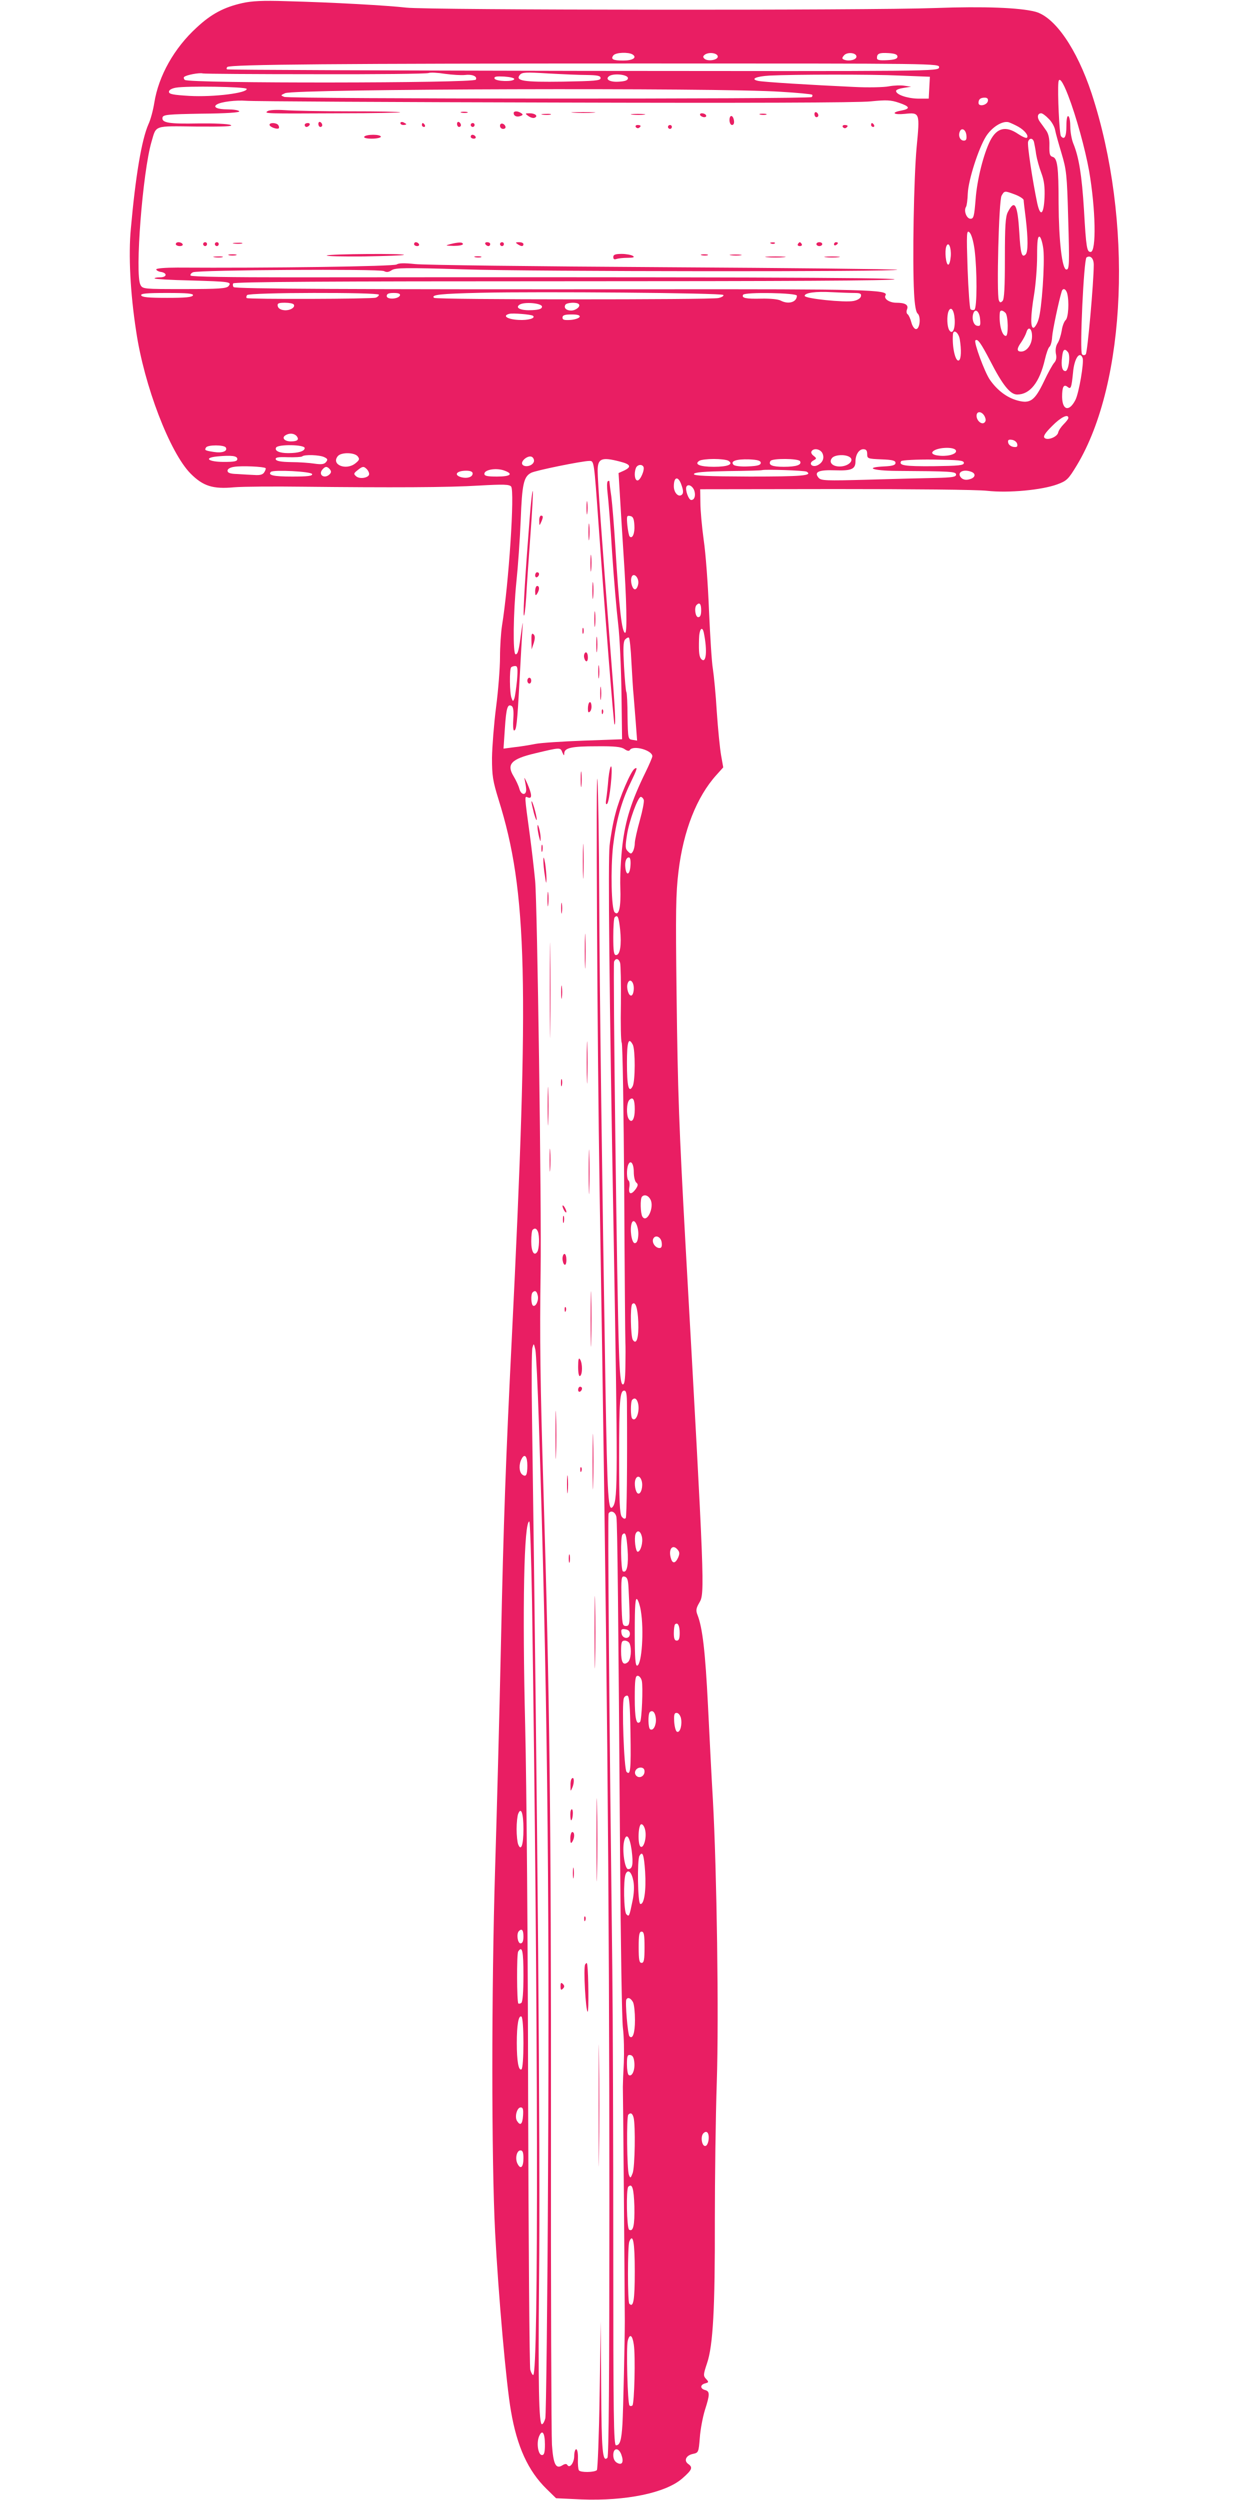 <?xml version="1.0" standalone="no"?>
<!DOCTYPE svg PUBLIC "-//W3C//DTD SVG 20010904//EN"
 "http://www.w3.org/TR/2001/REC-SVG-20010904/DTD/svg10.dtd">
<svg version="1.0" xmlns="http://www.w3.org/2000/svg"
 width="640pt" height="1280pt" viewBox="0 0 640 1280"
 preserveAspectRatio="xMidYMid meet">
<g transform="translate(0,1280) scale(0.1,-0.1)"
fill="#e91e63" stroke="none">
<path d="M1240 12784 c-93 -21 -158 -55 -233 -125 -115 -105 -195 -247 -217
-385 -6 -38 -19 -87 -30 -110 -35 -80 -66 -265 -90 -534 -13 -135 -3 -331 27
-525 41 -280 173 -623 279 -730 64 -64 114 -80 222 -70 48 4 209 5 357 3 446
-5 741 -4 900 6 124 7 152 6 162 -5 19 -24 -12 -498 -47 -714 -5 -33 -10 -105
-10 -160 0 -55 -9 -170 -20 -255 -11 -85 -20 -202 -21 -260 0 -92 4 -118 34
-215 147 -470 158 -926 67 -2765 -30 -604 -42 -933 -55 -1550 -8 -377 -22
-896 -30 -1155 -19 -624 -19 -1495 0 -1865 17 -324 57 -779 81 -914 31 -183
88 -307 182 -399 l49 -48 129 -6 c228 -9 433 33 518 108 50 44 55 56 29 74
-23 17 -10 44 25 51 28 6 29 8 35 82 3 43 15 106 26 142 26 81 26 96 1 103
-26 7 -26 27 0 34 19 5 20 7 5 23 -15 16 -14 23 5 80 31 91 41 282 40 730 0
212 4 531 10 710 11 338 0 1082 -20 1445 -6 99 -17 315 -25 480 -14 280 -28
401 -54 467 -9 23 -7 34 10 63 28 47 27 79 -71 1830 -33 600 -40 779 -46 1290
-5 415 -4 510 10 624 25 208 93 381 194 493 l35 39 -11 62 c-6 34 -16 134 -22
222 -5 88 -15 187 -20 220 -6 33 -14 168 -20 300 -5 132 -17 294 -27 360 -9
66 -17 152 -17 190 l-1 70 690 1 c399 0 728 -3 780 -9 109 -12 279 4 358 33
49 18 57 26 100 97 256 424 289 1256 76 1905 -76 229 -188 391 -288 418 -81
21 -263 28 -511 19 -348 -13 -2603 -11 -2710 2 -96 11 -377 27 -615 33 -118 4
-177 1 -225 -10z m1999 -263 c24 -16 1 -31 -48 -31 -53 0 -66 7 -50 27 13 15
77 17 98 4z m436 -11 c0 -18 -53 -26 -69 -10 -8 8 -7 13 4 21 22 14 65 7 65
-11z m710 0 c0 -16 -37 -25 -62 -16 -13 5 -13 9 -2 22 15 19 64 15 64 -6z
m210 0 c0 -11 -14 -16 -52 -18 -40 -2 -53 0 -53 11 0 23 12 28 60 25 32 -2 45
-7 45 -18z m213 -55 c-3 -20 -10 -20 -1822 -18 -1001 2 -1821 5 -1824 8 -3 3
-2 8 2 12 13 13 567 18 2124 18 1517 0 1523 0 1520 -20z m-3195 -35 c310 -1
571 2 581 6 9 4 47 2 84 -4 37 -5 83 -8 102 -6 37 5 66 -7 56 -24 -11 -18
-1471 -20 -1490 -1 -5 5 -7 12 -3 15 9 10 79 23 95 18 7 -2 266 -4 575 -4z
m1392 -4 c55 -1 70 -4 70 -16 0 -13 -29 -15 -193 -18 -203 -3 -246 4 -220 35
11 13 30 14 143 7 71 -4 162 -8 200 -8z m210 -16 c0 -11 -13 -16 -44 -18 -48
-4 -76 12 -51 29 24 15 95 7 95 -11z m1394 13 l152 -6 -3 -56 -3 -56 -55 0
c-55 1 -114 21 -112 40 1 6 18 12 39 15 l38 6 -34 5 c-18 3 -54 2 -80 -3 -25
-5 -107 -7 -181 -3 -217 10 -463 25 -489 31 -41 9 -10 23 59 27 124 6 518 7
669 0z m-1976 -18 c-4 -15 -96 -12 -101 3 -3 10 9 12 49 10 30 -2 53 -7 52
-13z m2836 -84 c41 -106 87 -274 107 -385 34 -197 38 -416 8 -416 -19 0 -23
20 -34 215 -11 178 -26 271 -55 341 -8 20 -15 58 -15 85 0 26 -4 51 -10 54 -6
4 -10 -15 -10 -49 0 -56 -10 -75 -28 -53 -8 10 -18 224 -13 275 3 31 22 6 50
-67z m-4206 34 c5 -21 -170 -43 -293 -36 -84 5 -105 9 -105 21 0 9 13 17 35
21 55 10 360 5 363 -6z m2736 -15 c85 -5 157 -12 159 -15 3 -3 2 -8 -2 -12
-11 -11 -2676 -10 -2701 1 -19 8 -19 8 5 19 52 22 2214 29 2539 7z m1059 -47
c-4 -22 -48 -31 -48 -10 0 19 10 27 32 27 13 0 18 -6 16 -17z m-2218 -8 c963
-3 1560 -1 1619 6 79 8 102 7 143 -7 57 -19 61 -31 13 -40 -55 -10 -41 -23 18
-17 77 8 77 6 60 -172 -14 -154 -22 -576 -13 -745 3 -62 10 -99 18 -105 18
-15 12 -80 -8 -80 -8 0 -19 15 -24 35 -5 19 -14 38 -19 41 -6 4 -7 15 -3 25 9
23 -9 34 -55 34 -36 0 -66 21 -55 38 17 29 -102 32 -1175 31 -1587 -1 -2153 2
-2163 11 -4 5 -5 13 -2 19 5 8 491 11 1697 11 1119 0 1689 3 1689 10 0 9 -964
12 -3092 10 -298 0 -509 3 -512 9 -3 5 2 12 12 17 26 12 957 18 978 6 13 -7
24 -6 40 5 20 12 68 13 366 4 354 -12 2233 -13 2222 -2 -3 3 -542 9 -1197 13
-656 4 -1228 11 -1272 16 -55 6 -84 5 -94 -2 -12 -10 -658 -19 -1123 -16 -62
0 -108 -4 -108 -9 0 -5 10 -11 22 -13 36 -5 34 -28 -3 -28 -18 0 -30 -3 -27
-6 4 -3 86 -8 185 -10 201 -6 211 -7 193 -29 -10 -12 -49 -15 -226 -15 -209 0
-214 0 -225 22 -29 54 11 577 57 733 25 85 9 80 231 77 139 -1 191 1 174 8
-12 6 -87 9 -165 8 -150 -3 -189 3 -184 30 3 15 26 17 201 20 126 1 196 6 192
12 -3 6 -30 10 -60 10 -51 0 -77 11 -55 25 22 14 98 23 150 19 30 -3 741 -7
1580 -9z m2529 -83 c16 -15 30 -41 33 -57 3 -17 18 -70 33 -120 25 -84 28
-107 34 -330 7 -240 6 -265 -9 -265 -22 0 -39 146 -40 340 0 185 -6 231 -31
237 -14 4 -17 15 -16 58 1 35 -5 60 -16 76 -9 13 -24 34 -33 46 -16 22 -12 43
7 43 6 0 23 -12 38 -28z m-155 -41 c32 -18 54 -46 44 -56 -4 -4 -24 5 -45 19
-63 43 -109 32 -143 -34 -34 -67 -68 -201 -75 -302 -7 -86 -10 -98 -26 -98
-20 0 -36 41 -23 61 4 6 8 37 9 68 3 70 55 231 93 292 31 49 85 82 117 73 11
-4 33 -14 49 -23z m-266 -44 c2 -19 -1 -27 -13 -27 -19 0 -30 24 -21 46 9 23
31 11 34 -19z m346 -34 c2 -10 8 -38 11 -63 4 -25 16 -68 27 -97 14 -37 18
-71 16 -124 -4 -87 -21 -102 -37 -31 -24 114 -53 304 -47 317 7 20 24 19 30
-2z m-97 -269 c24 -9 43 -22 44 -28 0 -6 5 -49 11 -96 12 -104 12 -170 -1
-183 -19 -19 -26 4 -32 111 -9 148 -24 174 -59 106 -12 -23 -15 -72 -15 -236
0 -149 -3 -210 -12 -219 -10 -10 -14 -9 -19 4 -12 32 0 511 14 535 15 26 15
26 69 6z m-207 -284 c13 -104 13 -297 -1 -306 -6 -3 -15 -2 -20 3 -4 4 -11 98
-15 208 -6 184 -5 199 10 185 10 -10 20 -45 26 -90z m352 4 c8 -73 -8 -309
-25 -360 -6 -21 -18 -39 -24 -42 -18 -5 -17 59 2 173 8 50 15 137 15 193 0 79
3 103 13 100 6 -3 15 -31 19 -64z m-474 -35 c-2 -24 -7 -44 -13 -44 -12 0 -19
69 -10 93 11 29 26 -4 23 -49z m732 -45 c0 -87 -32 -450 -41 -458 -6 -6 -13
-6 -19 0 -13 13 9 486 23 496 20 13 37 -5 37 -38z m-136 -146 c11 -43 6 -125
-8 -137 -7 -6 -17 -30 -20 -54 -4 -23 -13 -52 -21 -64 -9 -14 -12 -33 -9 -53
5 -21 2 -36 -9 -48 -8 -9 -32 -52 -52 -95 -47 -98 -70 -115 -134 -98 -54 14
-105 52 -143 107 -27 39 -83 192 -74 201 11 11 28 -13 76 -105 63 -123 102
-172 138 -172 66 0 115 63 142 180 7 30 17 60 24 65 6 6 12 28 13 50 2 33 34
184 49 233 6 19 21 14 28 -10z m-1761 -8 c5 -4 -6 -12 -25 -16 -36 -9 -1447
-9 -1456 1 -16 16 30 21 241 26 301 7 1229 -1 1240 -11z m669 10 c32 0 39 -3
36 -17 -2 -10 -17 -20 -38 -24 -44 -9 -249 12 -250 26 -1 16 58 24 139 19 41
-2 92 -4 113 -4z m-3384 -12 c-4 -10 -39 -13 -133 -13 -94 0 -129 3 -132 13
-4 9 27 12 132 12 105 0 136 -3 133 -12z m952 3 c0 -5 -7 -12 -16 -15 -19 -7
-654 -9 -661 -2 -3 3 -2 9 2 15 8 14 675 15 675 2z m108 -3 c-7 -20 -68 -23
-68 -4 0 12 10 16 36 16 24 0 34 -4 32 -12z m2032 -2 c0 -33 -43 -46 -83 -25
-12 7 -55 11 -99 10 -79 -2 -103 3 -93 20 9 14 275 10 275 -5z m-2576 -45 c10
-15 -21 -33 -51 -29 -17 2 -29 10 -31 21 -3 14 4 17 37 17 22 0 42 -4 45 -9z
m1271 -11 c0 -11 -13 -16 -50 -18 -57 -3 -90 11 -65 28 24 16 115 8 115 -10z
m188 13 c12 -11 -14 -33 -39 -33 -25 0 -39 14 -29 30 7 11 58 14 68 3z m1925
-78 c3 -51 -12 -81 -28 -55 -11 17 -13 71 -4 95 12 30 29 9 32 -40z m130 1 c3
-32 1 -37 -15 -34 -19 3 -29 38 -19 65 10 26 31 8 34 -31z m130 32 c14 -14 16
-118 2 -118 -20 0 -36 60 -31 118 1 15 13 16 29 0z m-2419 -15 c15 -12 -25
-24 -74 -21 -57 3 -85 21 -48 31 18 5 115 -3 122 -10z m239 -5 c-3 -7 -23 -14
-46 -16 -33 -2 -42 0 -42 12 0 12 11 16 46 16 32 0 44 -4 42 -12z m2316 -102
c-1 -41 -27 -76 -56 -76 -23 0 -23 15 1 48 10 15 22 37 26 50 10 35 30 20 29
-22z m-370 -13 c9 -56 7 -101 -4 -108 -18 -11 -36 68 -31 133 2 29 29 10 35
-25z m554 -66 c14 -17 3 -97 -13 -97 -17 0 -23 26 -17 73 4 39 13 45 30 24z
m75 -30 c8 -22 -19 -180 -37 -215 -32 -62 -67 -53 -68 16 0 51 8 67 28 51 17
-14 20 -5 28 74 6 71 34 113 49 74z m-502 -298 c7 -15 8 -24 0 -32 -14 -14
-41 9 -41 34 0 26 27 24 41 -2z m429 -9 c0 -5 -11 -19 -24 -32 -13 -13 -26
-32 -28 -42 -4 -23 -55 -43 -70 -28 -8 8 3 25 38 60 45 46 84 65 84 42z
m-3951 -93 c14 -18 4 -27 -30 -27 -32 0 -48 18 -28 31 20 13 45 11 58 -4z
m3689 -40 c3 -14 -1 -18 -20 -15 -12 2 -24 11 -26 21 -3 14 1 18 20 15 12 -2
24 -11 26 -21z m-4052 -18 c11 -19 -18 -30 -61 -23 -46 7 -49 9 -40 23 8 14
92 14 101 0z m404 -3 c0 -16 -31 -26 -85 -26 -45 0 -71 12 -61 29 11 17 146
15 146 -3z m3335 -16 c0 -17 -49 -29 -94 -22 -18 2 -30 9 -28 15 9 27 122 34
122 7z m-685 -9 c12 -24 4 -48 -22 -62 -28 -15 -52 7 -24 23 18 10 18 11 2 24
-10 7 -15 17 -11 23 10 18 43 13 55 -8z m230 -6 c0 -23 3 -24 73 -27 56 -2 72
-6 72 -18 0 -11 -14 -16 -57 -18 -105 -5 -61 -22 60 -23 283 -2 307 -3 307
-19 0 -12 -19 -15 -105 -17 -58 -1 -213 -5 -345 -9 -219 -6 -241 -5 -254 10
-25 30 1 41 85 38 83 -3 104 6 104 45 0 35 18 63 40 63 15 0 20 -7 20 -25z
m-2609 -11 c11 -14 10 -19 -11 -36 -48 -39 -127 -7 -90 37 17 20 84 19 101 -1z
m-616 -14 c0 -12 -14 -15 -69 -15 -80 0 -106 21 -34 28 74 7 103 3 103 -13z
m446 9 c17 -8 18 -13 8 -25 -9 -11 -23 -13 -58 -8 -25 4 -79 8 -120 8 -52 1
-76 5 -79 14 -3 10 11 13 62 11 36 -1 69 1 73 4 10 11 92 8 114 -4z m1072 -24
c-7 -20 -43 -29 -57 -15 -16 17 31 55 50 39 7 -6 10 -17 7 -24z m1617 25 c24
-15 -1 -44 -42 -48 -42 -4 -68 19 -48 43 14 17 67 20 90 5z m-1177 -23 c56
-14 62 -27 23 -46 l-29 -13 8 -132 c4 -72 12 -196 17 -276 16 -239 20 -410 9
-410 -17 0 -31 122 -51 450 -6 96 -15 208 -20 248 -6 40 -10 76 -10 78 0 3 -4
3 -8 0 -5 -3 -5 -31 -1 -63 4 -32 15 -168 23 -303 9 -135 23 -299 31 -365 8
-66 15 -226 17 -355 l3 -235 -195 -7 c-107 -4 -220 -11 -250 -17 -30 -6 -79
-14 -109 -17 l-53 -7 7 104 c7 106 14 127 35 114 8 -5 11 -27 8 -66 -2 -33 -1
-59 4 -59 12 0 16 33 28 255 6 116 13 235 15 265 3 44 2 41 -6 -15 -12 -93
-17 -115 -29 -115 -15 0 -12 214 4 372 8 75 18 217 22 315 7 184 15 222 53
242 21 12 263 61 298 61 25 0 24 7 48 -330 34 -477 77 -1015 81 -1019 8 -8 4
74 -21 387 -45 577 -65 863 -65 912 0 63 20 71 113 47z m556 4 c29 -18 -2 -31
-74 -31 -72 0 -103 13 -74 31 8 5 41 9 74 9 33 0 66 -4 74 -9z m166 -11 c0
-11 -15 -16 -64 -18 -37 -2 -69 2 -75 8 -19 19 14 30 79 28 46 -2 60 -7 60
-18z m201 9 c11 -19 -18 -29 -83 -29 -60 0 -81 9 -68 30 9 14 142 13 151 -1z
m839 -9 c0 -13 -25 -15 -157 -17 -148 -1 -178 4 -164 26 4 5 77 9 164 8 132
-2 157 -4 157 -17z m-3575 -27 c2 -2 -1 -12 -7 -21 -7 -12 -22 -16 -49 -14
-22 1 -61 3 -89 5 -37 1 -50 6 -50 17 0 9 13 17 35 20 37 6 152 1 160 -7z
m1934 8 c9 -14 -15 -71 -30 -71 -14 0 -19 36 -8 64 7 17 29 21 38 7z m-1605
-14 c8 -10 7 -17 -1 -25 -26 -26 -60 -4 -38 23 15 18 24 19 39 2z m189 1 c7
-7 12 -18 12 -25 0 -19 -47 -28 -66 -12 -14 12 -14 15 6 31 26 21 32 22 48 6z
m706 -8 c46 -17 29 -30 -39 -30 -50 0 -65 3 -65 14 0 22 63 32 104 16z m1546
-5 c33 -20 -24 -25 -291 -25 -219 1 -289 4 -286 13 2 9 53 13 173 15 93 1 172
3 176 5 17 5 218 -2 228 -8z m-2532 -12 c3 -10 -22 -13 -102 -13 -96 0 -126 7
-109 24 13 12 206 2 211 -11z m822 3 c0 -18 -26 -27 -56 -20 -43 11 -28 34 23
34 21 0 33 -5 33 -14z m2554 8 c25 -10 19 -31 -11 -38 -17 -5 -31 -2 -41 7
-26 27 8 48 52 31z m-1484 -70 c9 -25 9 -39 2 -46 -17 -17 -42 9 -42 42 0 52
24 54 40 4z m66 -30 c6 -24 -1 -44 -17 -44 -13 0 -31 50 -25 67 8 19 35 4 42
-23z m-308 -173 c3 -41 -10 -72 -24 -58 -4 4 -9 30 -12 58 -4 46 -3 51 14 47
15 -2 20 -13 22 -47z m20 -299 c-2 -14 -8 -27 -15 -29 -14 -5 -28 40 -19 63
10 25 38 -3 34 -34z m322 -137 c0 -24 -5 -35 -15 -35 -15 0 -22 50 -8 63 15
15 23 5 23 -28z m14 -117 c18 -90 12 -158 -13 -133 -11 12 -14 33 -12 103 1
52 17 71 25 30z m-371 -150 c4 -68 8 -143 11 -168 2 -25 7 -87 11 -138 l7 -94
-24 4 c-22 3 -23 6 -25 120 0 64 -3 121 -6 125 -3 4 -8 63 -12 131 -5 91 -4
126 5 137 7 8 16 13 20 10 4 -2 10 -60 13 -127z m-586 -92 c-4 -40 -10 -81
-13 -91 -7 -18 -8 -18 -15 1 -10 24 -11 148 -2 157 3 4 13 7 21 7 12 0 14 -12
9 -74z m550 -351 c14 -10 24 -12 28 -5 16 26 115 -1 115 -32 0 -6 -16 -43 -35
-82 -73 -149 -103 -246 -118 -371 -8 -66 -13 -164 -11 -218 4 -102 -7 -150
-29 -128 -17 17 -21 222 -8 340 15 125 42 225 87 318 37 77 40 88 23 77 -19
-12 -77 -146 -98 -230 -12 -43 -25 -117 -30 -164 -8 -85 -2 -725 21 -2000 21
-1215 21 -1343 -2 -1381 -26 -40 -30 29 -40 611 -17 1045 -30 2007 -32 2515
-1 270 -5 535 -9 590 -9 129 -1 -1355 11 -2105 38 -2297 50 -3597 50 -5179 0
-891 -3 -1298 -10 -1305 -25 -25 -30 33 -32 359 l-2 340 -6 -377 c-3 -208 -10
-381 -14 -385 -12 -12 -85 -13 -92 -1 -4 6 -6 33 -5 60 1 27 -3 48 -9 48 -5 0
-10 -15 -10 -34 0 -35 -23 -66 -35 -47 -4 7 -12 7 -25 -1 -34 -22 -47 4 -54
105 -3 51 -6 792 -5 1647 1 1561 -7 2204 -38 3225 -17 565 -20 795 -15 1135 5
338 -17 1880 -28 2000 -6 63 -18 165 -26 225 -30 221 -29 209 -11 202 23 -9
21 16 -4 73 -11 25 -17 34 -13 20 3 -14 7 -36 8 -50 2 -34 -26 -33 -35 2 -4
15 -17 43 -29 63 -38 62 -13 89 110 118 130 31 129 31 139 5 8 -18 10 -19 10
-5 1 28 37 36 166 36 92 1 126 -3 142 -14z m99 -260 c3 -8 -6 -55 -20 -105
-14 -50 -26 -103 -26 -118 0 -15 -5 -34 -10 -42 -8 -13 -11 -13 -25 1 -14 13
-14 25 -5 83 11 73 56 196 71 196 5 0 12 -7 15 -15z m-68 -337 c-3 -47 -21
-55 -26 -12 -4 31 4 54 18 54 7 0 10 -17 8 -42z m-53 -327 c8 -80 0 -131 -21
-131 -11 0 -14 19 -14 93 0 52 3 97 7 100 15 16 21 3 28 -62z m0 -171 c3 -11
5 -104 4 -208 -2 -103 0 -193 4 -200 5 -6 10 -348 13 -759 2 -412 5 -761 6
-778 1 -16 1 -72 0 -123 -1 -70 -5 -93 -14 -90 -10 3 -15 53 -19 179 -10 267
-31 1969 -25 1985 8 20 24 17 31 -6z m70 -130 c0 -18 -5 -35 -12 -37 -14 -5
-28 40 -19 63 10 27 31 9 31 -26z m-5 -289 c13 -26 13 -187 -1 -213 -20 -37
-29 0 -29 120 0 110 8 134 30 93z m10 -331 c0 -50 -15 -74 -31 -49 -13 20 -11
83 3 97 19 19 28 3 28 -48z m-5 -321 c0 -24 6 -49 13 -54 10 -8 9 -15 -3 -33
-23 -31 -38 -28 -33 8 3 17 1 33 -4 36 -9 6 -11 55 -2 79 12 30 29 9 29 -36z
m85 -140 c22 -39 -18 -125 -41 -88 -10 16 -12 92 -2 102 12 13 32 7 43 -14z
m-62 -184 c-2 -28 -8 -40 -18 -40 -16 0 -27 73 -15 104 12 29 36 -19 33 -64z
m-514 19 c9 -23 7 -87 -3 -103 -16 -25 -31 0 -31 53 0 29 3 56 7 59 11 11 20
8 27 -9z m634 -57 c2 -18 -1 -27 -11 -27 -21 0 -40 27 -33 46 10 25 41 12 44
-19z m-635 -269 c7 -25 -10 -61 -24 -53 -10 7 -12 58 -2 68 12 12 21 7 26 -15z
m515 -136 c3 -81 -9 -121 -28 -92 -11 17 -14 173 -3 183 16 17 28 -19 31 -91z
m-509 -517 c42 -1280 55 -2357 47 -3835 -3 -679 -10 -1247 -14 -1262 -4 -15
-11 -29 -17 -30 -16 -5 -20 208 -15 732 7 644 -8 2438 -36 4420 -3 184 -2 346
2 360 7 24 7 23 15 -10 4 -19 12 -188 18 -375z m451 88 c2 -308 -1 -566 -6
-575 -5 -7 -12 -4 -21 7 -10 15 -13 80 -13 301 0 295 4 344 26 344 11 0 14
-19 14 -77z m54 21 c16 -41 -6 -109 -27 -87 -9 8 -9 88 0 96 11 11 20 8 27 -9z
m-564 -328 c0 -49 -7 -61 -27 -45 -16 14 -17 53 -2 80 15 29 29 13 29 -35z
m585 -77 c9 -28 -3 -71 -18 -66 -13 4 -22 51 -13 73 8 20 24 17 31 -7z m-129
-186 c5 -30 10 -491 19 -1758 3 -423 9 -808 14 -855 6 -47 7 -128 5 -180 -3
-52 -5 -108 -5 -125 1 -23 9 -966 10 -1200 0 -86 -8 -454 -12 -525 -5 -85 -13
-110 -33 -110 -12 0 -14 152 -14 998 0 548 -2 1197 -5 1442 -16 1327 -24 2323
-19 2331 11 19 35 8 40 -18z m-432 -435 c31 -2114 34 -3958 6 -3958 -4 0 -11
12 -15 27 -4 16 -9 647 -11 1403 -1 756 -8 1607 -15 1891 -15 612 -6 1049 21
1049 4 0 10 -186 14 -412z m562 336 c8 -30 -6 -79 -21 -79 -11 0 -19 69 -11
91 9 22 25 16 32 -12z m-73 -65 c6 -80 -3 -126 -24 -114 -10 7 -13 178 -2 188
15 16 20 2 26 -74z m257 -4 c10 -12 10 -21 2 -40 -15 -32 -30 -32 -38 0 -12
46 11 71 36 40z m-252 -195 c9 -185 8 -195 -13 -195 -19 0 -20 8 -23 128 -2
119 -1 128 15 125 14 -3 19 -15 21 -58z m63 -117 c17 -101 5 -273 -18 -281
-10 -3 -13 36 -13 174 0 134 3 175 12 166 6 -6 15 -33 19 -59z m199 -114 c0
-28 -4 -39 -15 -39 -11 0 -15 11 -15 38 0 21 3 42 6 45 14 13 24 -6 24 -44z
m-255 -4 c0 -30 -39 -27 -43 3 -3 20 0 23 20 20 15 -2 23 -10 23 -23z m-1 -51
c11 -29 6 -81 -9 -94 -24 -20 -35 -2 -35 56 0 46 3 54 19 54 10 0 22 -7 25
-16z m62 -190 c7 -29 0 -202 -9 -210 -19 -19 -27 18 -27 122 0 94 3 114 15
114 8 0 18 -12 21 -26z m-58 -265 c3 -192 0 -221 -20 -201 -13 13 -25 348 -14
377 3 9 12 15 19 13 9 -4 13 -52 15 -189z m130 72 c3 -33 -13 -65 -29 -55 -11
6 -12 78 -2 88 14 13 28 -1 31 -33z m128 4 c8 -33 -3 -77 -19 -72 -7 2 -13 25
-15 50 -2 37 0 47 12 47 9 0 18 -11 22 -25z m-186 -275 c0 -24 -26 -38 -42
-22 -16 16 -2 42 22 42 13 0 20 -7 20 -20z m-620 -295 c0 -81 -12 -116 -27
-78 -4 10 -8 45 -8 78 0 33 4 68 8 78 15 38 27 3 27 -78z m624 -9 c7 -38 -9
-91 -24 -81 -16 10 -13 115 4 115 8 0 17 -15 20 -34z m-70 -99 c9 -72 5 -97
-18 -97 -17 0 -31 95 -21 141 11 49 29 28 39 -44z m69 -110 c6 -96 -5 -171
-25 -165 -13 5 -16 227 -4 246 16 27 23 7 29 -81z m-60 -48 c5 -27 3 -65 -4
-99 -17 -84 -18 -85 -32 -71 -13 13 -16 173 -4 205 12 29 31 12 40 -35z m-563
-284 c0 -24 -5 -35 -15 -35 -15 0 -22 50 -8 63 15 15 23 5 23 -28z m620 -55
c0 -64 -3 -80 -15 -80 -12 0 -15 16 -15 80 0 64 3 80 15 80 12 0 15 -16 15
-80z m-620 -144 c0 -85 -4 -137 -11 -141 -6 -4 -12 -5 -15 -3 -8 8 -9 253 -1
266 21 32 27 4 27 -122z m561 -137 c6 -12 10 -53 10 -92 0 -67 -12 -100 -28
-83 -9 8 -23 177 -16 189 8 13 22 7 34 -14z m-561 -209 c0 -72 -4 -131 -10
-135 -15 -9 -24 42 -24 135 0 93 9 144 24 135 6 -4 10 -63 10 -135z m568 -103
c3 -39 -13 -72 -29 -61 -5 3 -9 28 -9 55 0 43 3 50 18 47 12 -2 18 -14 20 -41z
m-570 -269 c-3 -45 -14 -54 -31 -27 -13 21 0 69 19 69 12 0 14 -10 12 -42z
m566 -10 c10 -39 7 -255 -5 -285 -10 -26 -12 -27 -19 -8 -10 24 -13 299 -3
308 12 12 21 7 27 -15z m384 -114 c-2 -15 -8 -29 -15 -31 -18 -6 -28 44 -13
63 18 20 32 4 28 -32z m-948 -93 c0 -47 -14 -61 -30 -30 -14 26 -5 69 15 69
11 0 15 -11 15 -39z m568 -247 c2 -98 -6 -133 -27 -120 -12 8 -16 208 -4 220
20 19 28 -8 31 -100z m2 -334 c0 -149 -7 -187 -28 -165 -9 9 -9 295 0 318 19
46 28 -3 28 -153z m-5 -374 c9 -56 3 -302 -7 -312 -5 -4 -11 -4 -15 0 -10 10
-17 298 -9 331 10 39 24 30 31 -19z m-455 -512 c0 -41 -4 -54 -15 -54 -19 0
-29 58 -16 93 16 42 31 23 31 -39z m391 -51 c14 -38 5 -57 -21 -43 -13 7 -20
21 -20 40 0 38 27 40 41 3z"/>
<path d="M1370 12231 c-18 -13 -18 -13 385 -11 159 0 291 3 294 5 2 3 -113 5
-256 5 -143 0 -293 3 -334 6 -44 3 -80 1 -89 -5z"/>
<path d="M2363 12223 c9 -2 23 -2 30 0 6 3 -1 5 -18 5 -16 0 -22 -2 -12 -5z"/>
<path d="M2630 12221 c0 -15 16 -22 35 -15 13 5 14 8 3 15 -18 12 -38 11 -38
0z"/>
<path d="M2938 12223 c29 -2 74 -2 100 0 26 2 2 3 -53 3 -55 0 -76 -1 -47 -3z"/>
<path d="M4170 12216 c0 -9 5 -16 10 -16 6 0 10 4 10 9 0 6 -4 13 -10 16 -5 3
-10 -1 -10 -9z"/>
<path d="M2705 12206 c11 -8 25 -12 32 -9 20 8 4 23 -25 23 -24 0 -25 -1 -7
-14z"/>
<path d="M2778 12213 c12 -2 30 -2 40 0 9 3 -1 5 -23 4 -22 0 -30 -2 -17 -4z"/>
<path d="M3238 12213 c18 -2 45 -2 60 0 15 2 0 4 -33 4 -33 0 -45 -2 -27 -4z"/>
<path d="M3585 12210 c3 -5 13 -10 21 -10 8 0 12 5 9 10 -3 6 -13 10 -21 10
-8 0 -12 -4 -9 -10z"/>
<path d="M3893 12213 c9 -2 23 -2 30 0 6 3 -1 5 -18 5 -16 0 -22 -2 -12 -5z"/>
<path d="M3735 12185 c0 -14 6 -25 13 -25 8 0 12 9 10 22 -4 30 -23 33 -23 3z"/>
<path d="M1630 12166 c0 -9 5 -16 10 -16 6 0 10 4 10 9 0 6 -4 13 -10 16 -5 3
-10 -1 -10 -9z"/>
<path d="M2050 12170 c0 -6 7 -10 15 -10 8 0 15 2 15 4 0 2 -7 6 -15 10 -8 3
-15 1 -15 -4z"/>
<path d="M2340 12166 c0 -9 5 -16 10 -16 6 0 10 4 10 9 0 6 -4 13 -10 16 -5 3
-10 -1 -10 -9z"/>
<path d="M1380 12161 c0 -11 39 -25 47 -18 3 3 2 10 -2 16 -8 13 -45 15 -45 2z"/>
<path d="M1560 12160 c0 -5 4 -10 9 -10 6 0 13 5 16 10 3 6 -1 10 -9 10 -9 0
-16 -4 -16 -10z"/>
<path d="M2160 12160 c0 -5 5 -10 11 -10 5 0 7 5 4 10 -3 6 -8 10 -11 10 -2 0
-4 -4 -4 -10z"/>
<path d="M2410 12160 c0 -5 5 -10 10 -10 6 0 10 5 10 10 0 6 -4 10 -10 10 -5
0 -10 -4 -10 -10z"/>
<path d="M2560 12156 c0 -9 7 -16 16 -16 9 0 14 5 12 12 -6 18 -28 21 -28 4z"/>
<path d="M4460 12160 c0 -5 5 -10 11 -10 5 0 7 5 4 10 -3 6 -8 10 -11 10 -2 0
-4 -4 -4 -10z"/>
<path d="M3255 12150 c4 -6 11 -8 16 -5 14 9 11 15 -7 15 -8 0 -12 -5 -9 -10z"/>
<path d="M3420 12150 c0 -5 5 -10 10 -10 6 0 10 5 10 10 0 6 -4 10 -10 10 -5
0 -10 -4 -10 -10z"/>
<path d="M4315 12150 c4 -6 11 -8 16 -5 14 9 11 15 -7 15 -8 0 -12 -5 -9 -10z"/>
<path d="M1865 12100 c-4 -6 12 -10 39 -10 25 0 46 5 46 10 0 6 -18 10 -39 10
-22 0 -43 -4 -46 -10z"/>
<path d="M2410 12100 c0 -5 7 -10 16 -10 8 0 12 5 9 10 -3 6 -10 10 -16 10 -5
0 -9 -4 -9 -10z"/>
<path d="M900 11550 c0 -5 9 -10 21 -10 11 0 17 5 14 10 -3 6 -13 10 -21 10
-8 0 -14 -4 -14 -10z"/>
<path d="M1040 11550 c0 -5 5 -10 10 -10 6 0 10 5 10 10 0 6 -4 10 -10 10 -5
0 -10 -4 -10 -10z"/>
<path d="M1100 11550 c0 -5 5 -10 10 -10 6 0 10 5 10 10 0 6 -4 10 -10 10 -5
0 -10 -4 -10 -10z"/>
<path d="M1198 11553 c12 -2 30 -2 40 0 9 3 -1 5 -23 4 -22 0 -30 -2 -17 -4z"/>
<path d="M2120 11550 c0 -5 7 -10 16 -10 8 0 12 5 9 10 -3 6 -10 10 -16 10 -5
0 -9 -4 -9 -10z"/>
<path d="M2305 11550 c-27 -7 -25 -8 18 -9 26 0 47 4 47 9 0 11 -21 11 -65 0z"/>
<path d="M2485 11550 c3 -5 10 -10 16 -10 5 0 9 5 9 10 0 6 -7 10 -16 10 -8 0
-12 -4 -9 -10z"/>
<path d="M2560 11550 c0 -5 5 -10 10 -10 6 0 10 5 10 10 0 6 -4 10 -10 10 -5
0 -10 -4 -10 -10z"/>
<path d="M2650 11550 c19 -13 30 -13 30 0 0 6 -10 10 -22 10 -19 0 -20 -2 -8
-10z"/>
<path d="M3948 11553 c7 -3 16 -2 19 1 4 3 -2 6 -13 5 -11 0 -14 -3 -6 -6z"/>
<path d="M4085 11550 c-3 -5 1 -10 10 -10 9 0 13 5 10 10 -3 6 -8 10 -10 10
-2 0 -7 -4 -10 -10z"/>
<path d="M4180 11550 c0 -5 7 -10 15 -10 8 0 15 5 15 10 0 6 -7 10 -15 10 -8
0 -15 -4 -15 -10z"/>
<path d="M4270 11549 c0 -5 5 -7 10 -4 6 3 10 8 10 11 0 2 -4 4 -10 4 -5 0
-10 -5 -10 -11z"/>
<path d="M1173 11493 c9 -2 25 -2 35 0 9 3 1 5 -18 5 -19 0 -27 -2 -17 -5z"/>
<path d="M1673 11492 c-6 -4 79 -6 190 -5 110 2 202 5 205 8 8 8 -382 5 -395
-3z"/>
<path d="M3140 11484 c0 -11 5 -14 16 -10 9 3 34 6 57 6 31 0 38 3 27 10 -8 5
-34 10 -57 10 -33 0 -43 -4 -43 -16z"/>
<path d="M3593 11493 c9 -2 23 -2 30 0 6 3 -1 5 -18 5 -16 0 -22 -2 -12 -5z"/>
<path d="M3743 11493 c15 -2 37 -2 50 0 12 2 0 4 -28 4 -27 0 -38 -2 -22 -4z"/>
<path d="M1098 11483 c12 -2 30 -2 40 0 9 3 -1 5 -23 4 -22 0 -30 -2 -17 -4z"/>
<path d="M2433 11483 c9 -2 23 -2 30 0 6 3 -1 5 -18 5 -16 0 -22 -2 -12 -5z"/>
<path d="M3928 11483 c23 -2 61 -2 85 0 23 2 4 4 -43 4 -47 0 -66 -2 -42 -4z"/>
<path d="M4228 11483 c17 -2 47 -2 65 0 17 2 3 4 -33 4 -36 0 -50 -2 -32 -4z"/>
<path d="M2712 10148 c-21 -265 -35 -485 -30 -499 3 -8 8 33 12 91 3 58 13
203 22 323 9 120 14 220 12 223 -3 2 -10 -60 -16 -138z"/>
<path d="M3003 10200 c0 -30 2 -43 4 -27 2 15 2 39 0 55 -2 15 -4 2 -4 -28z"/>
<path d="M2761 10133 c0 -25 1 -26 9 -8 12 27 12 35 0 35 -5 0 -10 -12 -9 -27z"/>
<path d="M3013 10075 c0 -38 2 -53 4 -32 2 20 2 52 0 70 -2 17 -4 1 -4 -38z"/>
<path d="M3023 9915 c0 -38 2 -53 4 -32 2 20 2 52 0 70 -2 17 -4 1 -4 -38z"/>
<path d="M2740 9854 c0 -8 5 -12 10 -9 6 3 10 10 10 16 0 5 -4 9 -10 9 -5 0
-10 -7 -10 -16z"/>
<path d="M3033 9775 c0 -38 2 -53 4 -32 2 20 2 52 0 70 -2 17 -4 1 -4 -38z"/>
<path d="M2740 9773 c0 -22 2 -25 10 -13 13 20 13 40 0 40 -5 0 -10 -12 -10
-27z"/>
<path d="M3043 9630 c0 -36 2 -50 4 -32 2 17 2 47 0 65 -2 17 -4 3 -4 -33z"/>
<path d="M2982 9570 c0 -14 2 -19 5 -12 2 6 2 18 0 25 -3 6 -5 1 -5 -13z"/>
<path d="M2721 9520 l1 -45 11 33 c7 24 7 36 -1 44 -9 9 -12 1 -11 -32z"/>
<path d="M3053 9500 c0 -36 2 -50 4 -32 2 17 2 47 0 65 -2 17 -4 3 -4 -33z"/>
<path d="M2990 9441 c0 -11 5 -23 10 -26 6 -4 10 5 10 19 0 14 -4 26 -10 26
-5 0 -10 -9 -10 -19z"/>
<path d="M3063 9360 c0 -30 2 -43 4 -27 2 15 2 39 0 55 -2 15 -4 2 -4 -28z"/>
<path d="M2700 9315 c0 -8 5 -15 10 -15 6 0 10 7 10 15 0 8 -4 15 -10 15 -5 0
-10 -7 -10 -15z"/>
<path d="M3073 9250 c0 -30 2 -43 4 -27 2 15 2 39 0 55 -2 15 -4 2 -4 -28z"/>
<path d="M3018 9204 c-5 -4 -8 -19 -8 -33 0 -18 3 -22 11 -14 6 6 9 21 7 33
-1 12 -6 18 -10 14z"/>
<path d="M3081 9154 c0 -11 3 -14 6 -6 3 7 2 16 -1 19 -3 4 -6 -2 -5 -13z"/>
<path d="M3115 8813 c-3 -38 -8 -84 -11 -103 -4 -24 -2 -32 5 -25 12 12 30
184 20 191 -4 2 -10 -26 -14 -63z"/>
<path d="M2973 8810 c0 -36 2 -50 4 -32 2 17 2 47 0 65 -2 17 -4 3 -4 -33z"/>
<path d="M2721 8695 c0 -5 6 -32 13 -60 8 -27 14 -41 14 -30 0 21 -25 107 -27
90z"/>
<path d="M2752 8565 c0 -11 4 -33 8 -50 7 -27 8 -27 8 -5 0 14 -4 36 -8 50 -6
20 -8 21 -8 5z"/>
<path d="M2984 8390 c0 -80 2 -112 3 -72 2 39 2 105 0 145 -1 39 -3 7 -3 -73z"/>
<path d="M2772 8455 c0 -16 2 -22 5 -12 2 9 2 23 0 30 -3 6 -5 -1 -5 -18z"/>
<path d="M2782 8395 c0 -16 3 -52 8 -80 6 -41 7 -44 8 -15 0 19 -3 55 -7 80
-6 33 -9 37 -9 15z"/>
<path d="M2803 8195 c0 -33 2 -45 4 -27 2 18 2 45 0 60 -2 15 -4 0 -4 -33z"/>
<path d="M2873 8150 c0 -25 2 -35 4 -22 2 12 2 32 0 45 -2 12 -4 2 -4 -23z"/>
<path d="M2815 7730 c0 -217 1 -306 2 -197 2 108 2 286 0 395 -1 108 -2 19 -2
-198z"/>
<path d="M2994 7930 c0 -80 2 -112 3 -72 2 39 2 105 0 145 -1 39 -3 7 -3 -73z"/>
<path d="M2873 7720 c0 -30 2 -43 4 -27 2 15 2 39 0 55 -2 15 -4 2 -4 -28z"/>
<path d="M3004 7360 c0 -96 2 -136 3 -87 2 48 2 126 0 175 -1 48 -3 8 -3 -88z"/>
<path d="M2804 7135 c0 -88 2 -123 3 -77 2 46 2 118 0 160 -1 42 -3 5 -3 -83z"/>
<path d="M2872 7255 c0 -16 2 -22 5 -12 2 9 2 23 0 30 -3 6 -5 -1 -5 -18z"/>
<path d="M3014 6800 c0 -102 2 -143 3 -92 2 50 2 134 0 185 -1 50 -3 9 -3 -93z"/>
<path d="M2814 6860 c0 -52 1 -74 3 -47 2 26 2 68 0 95 -2 26 -3 4 -3 -48z"/>
<path d="M2880 6625 c0 -5 5 -17 10 -25 5 -8 10 -10 10 -5 0 6 -5 17 -10 25
-5 8 -10 11 -10 5z"/>
<path d="M2882 6555 c0 -16 2 -22 5 -12 2 9 2 23 0 30 -3 6 -5 -1 -5 -18z"/>
<path d="M2880 6356 c0 -14 5 -28 10 -31 6 -4 10 7 10 24 0 17 -4 31 -10 31
-5 0 -10 -11 -10 -24z"/>
<path d="M3024 6045 c0 -126 2 -177 3 -112 2 65 2 168 0 230 -1 62 -3 9 -3
-118z"/>
<path d="M2891 6094 c0 -11 3 -14 6 -6 3 7 2 16 -1 19 -3 4 -6 -2 -5 -13z"/>
<path d="M2960 5802 c0 -33 4 -51 10 -47 13 8 13 65 0 85 -7 11 -10 0 -10 -38z"/>
<path d="M2960 5684 c0 -8 5 -12 10 -9 6 3 10 10 10 16 0 5 -4 9 -10 9 -5 0
-10 -7 -10 -16z"/>
<path d="M2844 5455 c0 -110 2 -156 3 -103 2 53 2 143 0 200 -1 57 -3 13 -3
-97z"/>
<path d="M3034 5315 c0 -126 2 -177 3 -112 2 65 2 168 0 230 -1 62 -3 9 -3
-118z"/>
<path d="M2971 5274 c0 -11 3 -14 6 -6 3 7 2 16 -1 19 -3 4 -6 -2 -5 -13z"/>
<path d="M2903 5200 c0 -41 2 -58 4 -37 2 20 2 54 0 75 -2 20 -4 3 -4 -38z"/>
<path d="M2912 4820 c0 -19 2 -27 5 -17 2 9 2 25 0 35 -3 9 -5 1 -5 -18z"/>
<path d="M3044 4445 c0 -165 2 -234 3 -153 2 81 2 216 0 300 -1 84 -3 18 -3
-147z"/>
<path d="M3054 3380 c0 -190 2 -267 3 -172 2 94 2 250 0 345 -1 94 -3 17 -3
-173z"/>
<path d="M2928 3694 c-5 -4 -8 -21 -7 -38 0 -30 0 -30 10 -7 11 27 8 57 -3 45z"/>
<path d="M2920 3511 c0 -17 2 -31 4 -31 8 0 13 51 5 56 -5 3 -9 -9 -9 -25z"/>
<path d="M2920 3388 c0 -25 3 -29 10 -18 13 20 13 50 0 50 -5 0 -10 -15 -10
-32z"/>
<path d="M2933 3210 c0 -25 2 -35 4 -22 2 12 2 32 0 45 -2 12 -4 2 -4 -23z"/>
<path d="M2991 2974 c0 -11 3 -14 6 -6 3 7 2 16 -1 19 -3 4 -6 -2 -5 -13z"/>
<path d="M2996 2742 c-10 -16 3 -242 13 -242 6 0 4 194 -2 240 -2 12 -4 12
-11 2z"/>
<path d="M2870 2630 c0 -19 3 -21 12 -12 9 9 9 15 0 24 -9 9 -12 7 -12 -12z"/>
<path d="M3065 2020 c0 -278 1 -391 2 -253 2 139 2 367 0 505 -1 139 -2 26 -2
-252z"/>
</g>
</svg>
